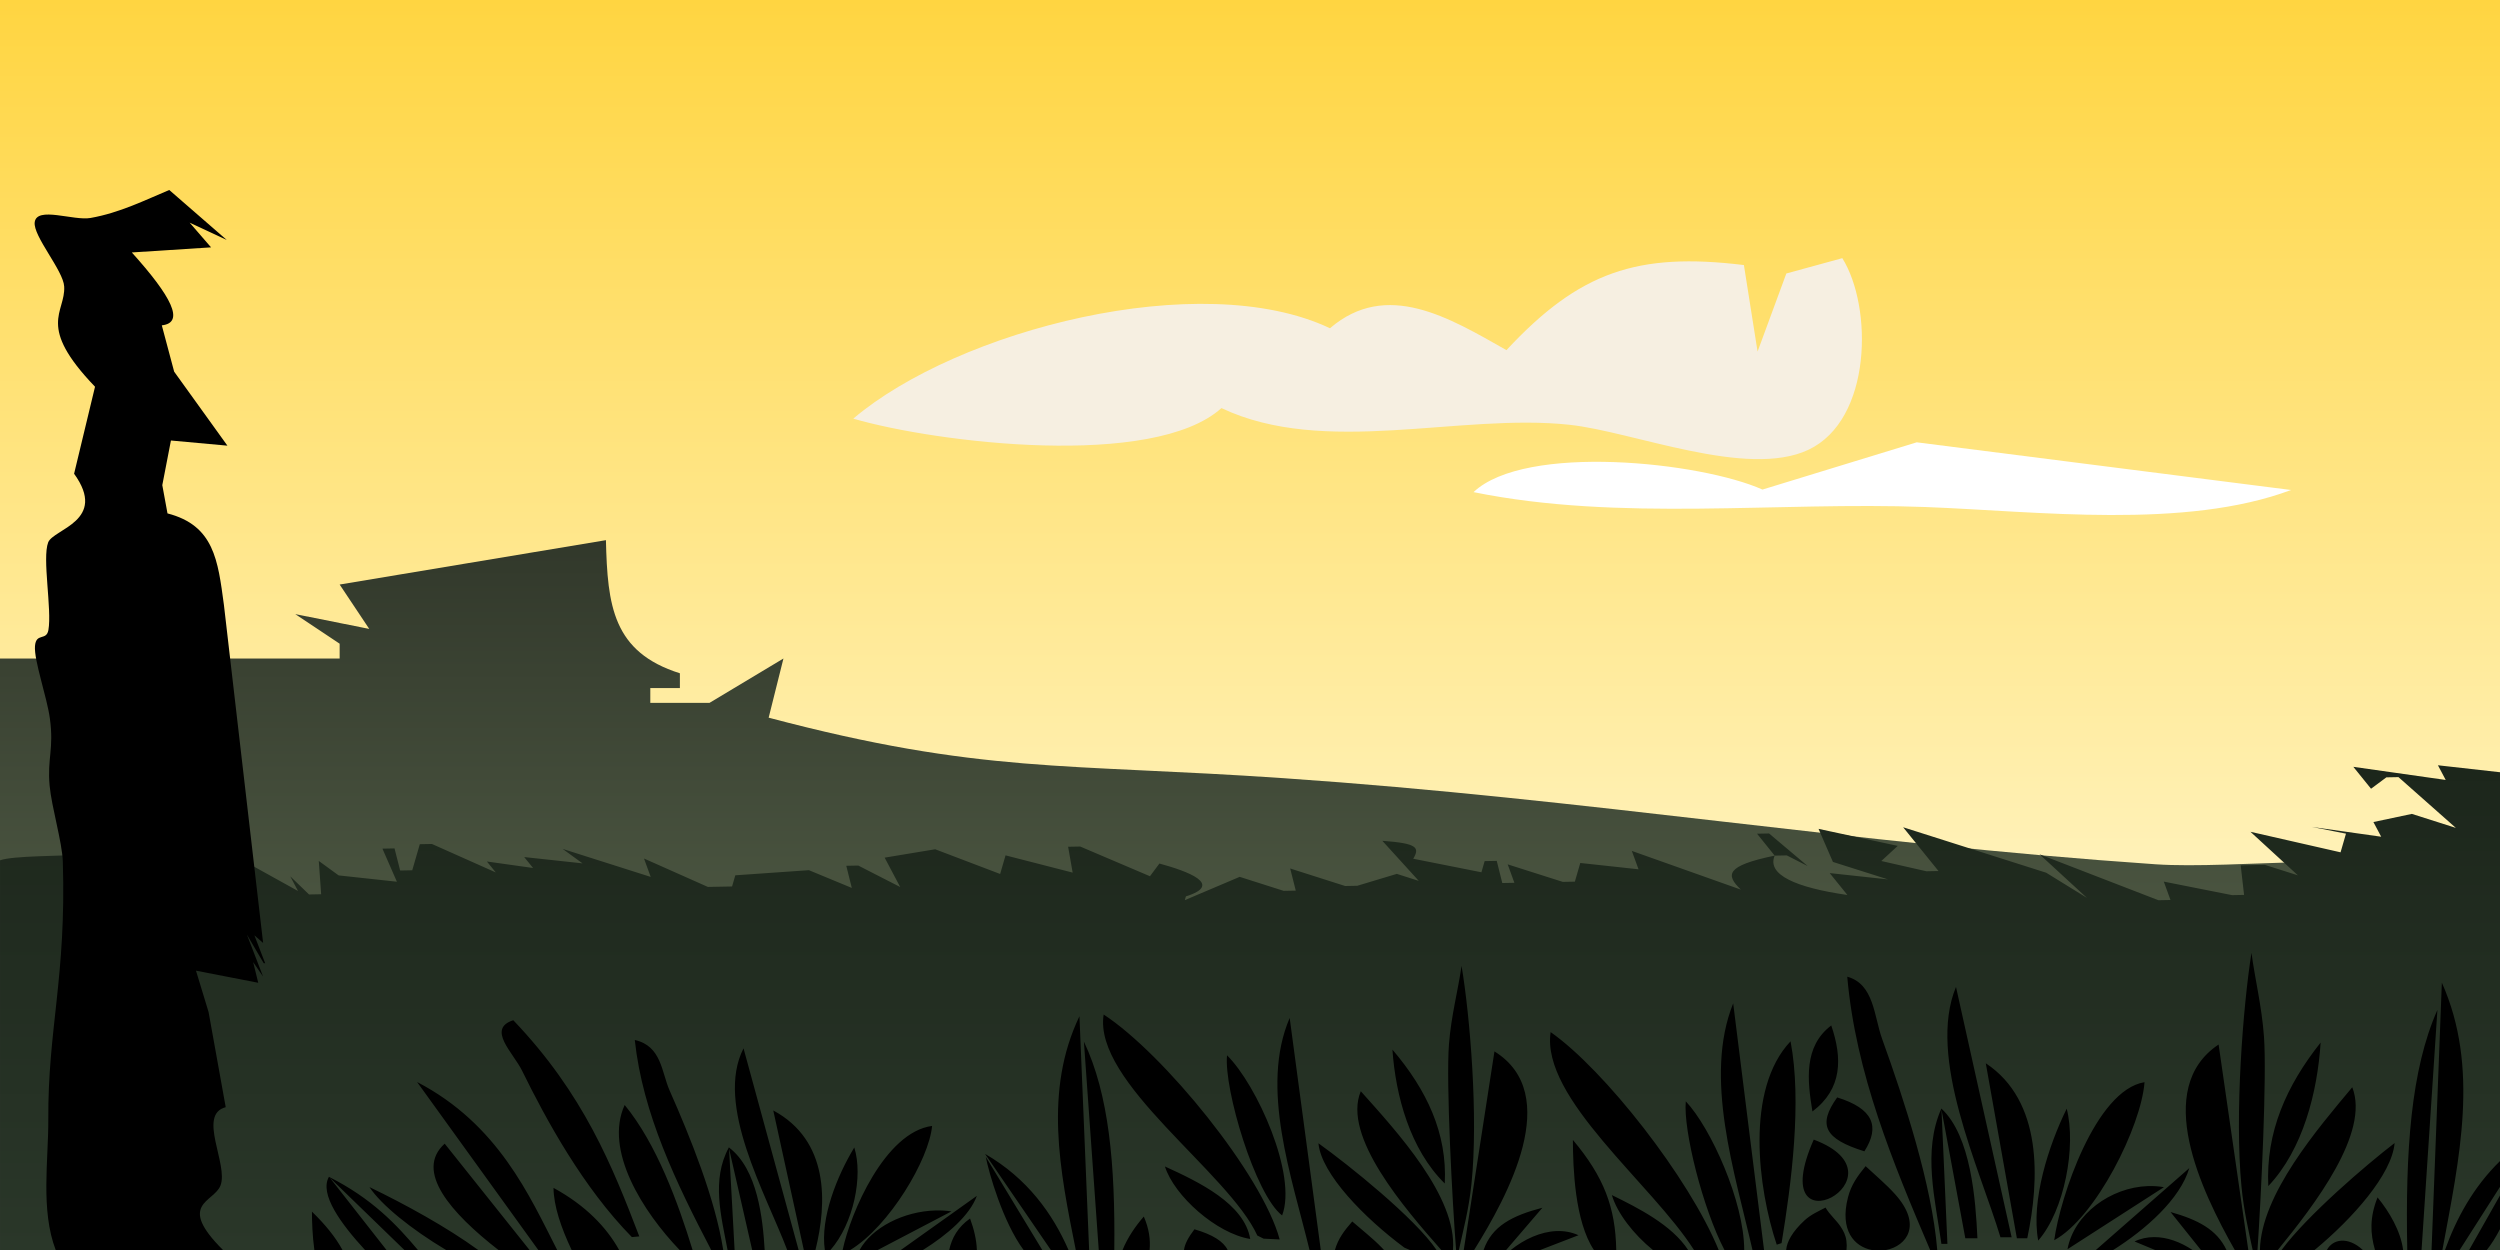 <?xml version="1.0" encoding="UTF-8"?>
<svg version="1.1" viewBox="0 0 1000 500" xmlns="http://www.w3.org/2000/svg" xmlns:xlink="http://www.w3.org/1999/xlink">
<rect x="0" y="0" width="1000" height="500" fill="#808080" stroke="none"/>
<defs>
<linearGradient id="c" x1="1e3" x2="1e3" y1="95.122" y2="600" gradientTransform="matrix(1 0 0 .99 0 -94.203)" gradientUnits="userSpaceOnUse">
<stop stop-color="#ffd541" offset="0"/>
<stop stop-color="#fffeed" offset="1"/>
</linearGradient>
<linearGradient id="b" x1="1e3" x2="1e3" y2="500" gradientUnits="userSpaceOnUse">
<stop stop-color="#0d0e0b" offset="0"/>
<stop stop-color="#616f54" offset="1"/>
</linearGradient>
<linearGradient id="a" x1="1e3" x2="1e3" y2="500" gradientUnits="userSpaceOnUse">
<stop stop-color="#060b05" offset="0"/>
<stop stop-color="#2a3729" offset="1"/>
</linearGradient>
</defs>
<g>
<path d="m0 0h1e3v500h-1e3z" color="#000000" fill="url(#c)"/>
<path d="m589.41 196.85c58.643 11.92 121.6 3.712 180.86 5.963 44.691 1.698 103.7 9.091 146.16-6.814l-149.74-19.073-61.702 18.902c-24.704-11.052-94.856-18.573-115.57 1.022z" fill="#fff"/>
<path d="m341.31 167.46c33.585 9.743 120.11 20.21 147.27-4.22 41.217 19.524 95.197 1.912 139.26 6.676 25.482 2.755 70.913 21.582 95.498 10.013 25.546-12.029 25.785-57.161 13.586-76.663l-22.391 6.131-11.507 31.232-5.464-34.608c-42.618-5.212-65.859 2.708-94.984 34.03-22.808-12.902-47.851-28.238-70.594-8.752-51.693-24.494-148.9 0.682-190.68 36.162z" fill="#f6efe1"/>
<path d="m0 500v-236.6h135.86v-5.917l-17.752-11.835 29.587 5.917-11.835-17.752 106.51-17.752c0.633 26.14 2.704 44.765 29.587 53.256v5.917h-11.835v5.917h23.669l29.587-17.752-5.917 23.669c85.021 22.495 118.3 18.198 205.93 24.199 122.48 8.388 226.39 26.058 348.86 34.445 31.018 2.124 91.803-5.764 137.75 2.416v151.87z" fill="url(#b)"/>
<path d="m941.33 306.73 7.083 8.765 6.134-4.555 4.839-0.092 22.953 20.31-17.595-5.6-15.382 3.257 3.109 5.874-27.708-3.915 13.627 2.688-2.166 7.468-36.054-8.217 18.979 17.419-13.223-4.189-9.647 0.183 1.347 11.84-4.808 0.091-27.304-5.416 2.679 7.355-4.839 0.092-47.547-18.372 18.973 17.44-16.3-10.064-57.225-18.189 14.14 17.51-4.839 0.092-18.03-4.098 6.569-6.057-31.682-6.806 5.757 13.23 22.036 6.989-23.33-2.525 7.083 8.765c-20.691-2.99-32.312-8.117-29.087-15.755-19.704 4.099-19.643 7.694-13.537 13.595l-43.604-15.48 2.679 7.355-23.299-2.526-2.166 7.468-4.839 0.092-22.029-7.01 2.673 7.376-4.839 0.092-2.212-8.858-4.839 0.092-1.295 4.464-27.273-5.417c2.688-4.51 1.612-6.153-12.357-7.172l14.57 16.029-8.782-2.8-15.818 4.76-4.839 0.092-21.998-7.011 2.244 8.857-4.839 0.092-17.595-5.6-21.952 9.315 0.436-1.502c15.189-4.742 0.769-10.052-10.596-13.138l-3.785 5.079-27.897-11.885-4.839 0.092 1.814 10.338-26.843-6.898-2.16 7.447-25.978-9.881-20.221 3.349 6.218 11.748-16.761-8.582-4.808 0.091 2.212 8.858-17.159-7.102-29.439 2.051-1.295 4.464-9.678 0.183-25.549-11.361 2.679 7.355-35.221-11.199 7.948 5.783-23.33-2.525 3.545 4.372-18.466-2.596 3.545 4.372-25.542-11.383-4.839 0.092-3.025 10.429-4.839 0.092-2.25-8.836-4.839 0.092 5.788 13.229-23.299-2.526-7.948-5.783 0.949 13.321-4.839 0.092-7.518-7.263 3.109 5.874-20.703-11.474-48.795 2.417 2.166-7.468-4.839 0.092-2.595 8.948-9.647 0.183 2.16-7.447c-13.161 0.888-31.49 0.552-36.952 2.472v155.89h1e3v-191.12l-24.831-2.787 3.109 5.874zm-231.46 35.517 4.839-0.092 8.383 4.281-15.466-13.046-4.808 0.091z" fill="url(#a)"/>
<path d="m900.59 381.12c-3.38 21.474-6.774 64.539-4 93.469 0.939 9.798 2.832 17.676 4.469 25.406h1.938c1.51-22.206 3.753-69.566 2.594-85.344-0.906-12.339-3.566-22.742-5-33.531zm-315.97 5.219c-1.434 10.066-4.125 19.769-5.031 31.281-1.219 15.475 1.349 63.291 2.844 82.375h1.125c1.76-8.116 3.972-16.164 5.031-26.469 2.774-26.99-0.589-67.153-3.969-87.188zm154.28 4.344c3.351 38.442 18.3 74.547 33.156 109.31h2.844c-2.151-26.1-13.15-59.764-22.062-84.469-3.258-9.028-3.196-21.9-13.938-24.844zm237.84 2.375-4.125 106.94h4.344c6.782-36.678 14.941-72.924-0.219-106.94zm-194.34 1.719c-11.688 28.053 9.339 72.253 17.781 100.12h4.469l-22.25-100.12zm-89.125 6.562c-11.867 29.603 0.568 67.416 7.719 98.656h4.625l-12.344-98.656zm281.69 2.625c-10.645 23.985-12.827 56.451-12.062 96.031h5.719l6.344-96.031zm-533.5 1.844c-4.33 27.094 49.963 63.121 61.469 88.406l2.5 1.25 6.438 0.312c-6.999-25.959-46.448-74.32-70.406-89.969zm-9.688 0.688c-14.237 29.8-7.911 61.419-1.469 93.5h5.344l-3.875-93.5zm84.094 0.688c-11.975 27.87 0.822 63.515 7.938 92.812h4.5l-12.438-92.812zm-310.56 0.906c-10.738 3.453 0.007 13.041 3.5 20.156 9.719 19.793 24.452 46.776 43.938 66.594l2.969-0.281c-10.725-27.992-22.275-57.037-50.406-86.469zm527.19 2.094c-11.103 8.369-9.578 22.032-7.531 34.406 12.037-9.089 11.992-21.347 7.531-34.406zm-112.25 2.656c-3.938 26.412 40.589 60.767 57.344 87.156h9.875c-11.807-28.833-45.723-72.107-67.219-87.156zm-366.34 3.156c3.154 29.46 16.603 57.234 30.562 84h4.812c-3.189-20.416-13.212-45.219-21.438-63.781-3.258-7.35-3.196-17.822-13.938-20.219zm462.31 0.531c-18.202 19.229-13.04 58.922-5.531 81.344l1.938-0.625c3.977-24.116 8.177-56.66 3.594-80.719zm-282.66 0.125 5.938 83.344h6.219c0.386-34.096-2.12-62.246-12.156-83.344zm494.69 0.375c-13.754 17.316-21.969 35.92-20.938 57.406 13.898-14.639 19.655-37.62 20.938-57.406zm-40.812 0.781c-26.422 17.606-7.034 58.406 6.469 82.188h5.406l-11.875-82.188zm-590.03 1.531c-11.547 22.563 8.835 57.927 17.469 80.656h4.562l-22.031-80.656zm259.56 0.5c1.283 18.459 7.039 39.905 20.938 53.562 1.031-20.045-7.183-37.408-20.938-53.562zm40.812 0.719-12.281 79.438h4.156c13.456-21.646 35.671-62.313 8.125-79.438zm-106.97 1.562c-1.324 13.456 11.282 55.804 22.031 64.062 6.172-16.106-10.119-52.29-22.031-64.062zm303.5 3.188 12.438 70h4.156c4.944-23.408 6.209-54.904-16.594-70zm-627.47 7.5 48.469 67.188h7.562c-11.035-21.554-23.528-50.288-56.031-67.188zm690.97 0.062c-19.63 3.183-33.829 46.295-36.125 63.219 16.638-9.026 34.821-45.591 36.125-63.219zm83.094 2.031c-13.721 16.454-36.483 42.864-36.938 65.094h7.156c14.777-18.112 36.901-46.911 29.781-65.094zm-396.59 1.594c-7.54 17.965 17.592 46.929 32.188 63.5h4.688c1.683-21.275-22.539-47.462-36.875-63.5zm190.56 2.469c-7.937 11.067-5.039 16.605 10.875 21.562 6.392-9.974 3.493-17.098-10.875-21.562zm-60.562 1.562c-1.059 11.531 6.782 42.849 15.469 59.469h7.906c-0.036-19.251-13.274-48.769-23.375-59.469zm-424.44 1.469c-8.328 18.142 7.319 42.72 21.969 58h5.188c-5.777-18.84-14.351-42.404-27.156-58zm526.69 1.375c-0.006 0.013-0.026 0.019-0.031 0.031v0.062c-7.593 17.06-2.386 36.558 0.031 54.094h2.406l-2.375-53.75 9.531 51.5h4.844c-0.698-15.246-2.559-40.928-14.406-51.875v-0.062zm50.125 0.094c-7.255 14.708-14.359 36.826-11.406 52.781 10.556-12.08 15.261-37.757 11.406-52.781zm-517.38 0.719 12.219 55.812h4.656c4.689-18.924 5.465-43.772-16.875-55.812zm63.531 6.188c-18.839 2.487-32.665 34.837-35.781 49.625h3.062c15.622-9.532 31.504-36.253 32.719-49.625zm352.66 5.469c-20.639 46.778 39.499 14.875 0 0zm-96.344 0.125c0.041 11.155 0.747 32.527 8.406 44.031h8.938c-0.304-16.984-4.896-29.195-17.344-44.031zm328.69 1.25c-11.351 8.715-34.992 28.954-45.219 42.781h13.219c15.205-12.577 30.923-30.262 32-42.781zm-430.47 0.094c1.133 12.289 18.476 29.958 34.375 41.75l2.156 0.938h10.719c-8.702-12.801-35.06-33.956-47.25-42.688zm-349.5 0.156c-12.14 10.94 2.38 27.664 21.5 42.531h12.438l-33.938-42.531zm113.62 1.438 0.031 0.125c-7.03 12.917-3.038 27.507-0.5 40.969h2.812l-2.219-40.562 9.25 40.562h5c-0.75-12.5-2.819-32.335-14.281-41v-0.094c-0.011 0.021-0.02 0.042-0.031 0.062-0.023-0.018-0.039-0.045-0.062-0.062zm50.219 0.094c-6.898 11.385-13.669 28.206-11.781 41h2.25c9.203-10.444 13.145-29.533 9.531-41zm52.312 2.562 26.312 38.438h7.062c-6.299-14.442-16.452-28.669-33.375-38.438zm0.281 1.156c1.214 6.335 6.831 26.054 15.125 37.281h7.469l-22.594-37.281zm605.69 1.719c-10.692 10.406-17.512 23.047-22 35.562h5.875l16.125-25.25v-10.312zm-253.75 2.031c-3.286 4.026-5.768 7.457-7.062 12.5-3.402 13.243 2.574 19.682 9.5 21.031h5.75c8.289-1.607 14.569-10.067 3.625-22.281-3.587-4.005-7.871-7.555-11.812-11.25zm-280.28 0.125c3.713 11.734 20.579 26.803 34.125 29-2.39-14.141-20.564-22.809-34.125-29zm409.75 0.656-37.375 32.75h6.938c12.959-8.149 26.755-20.323 30.438-32.75zm-744.12 3.438c-0.007 0.012-0.024 0.019-0.031 0.031v0.031c-3.911 6.871 4.835 18.826 14.438 29.25h8.594l-22.688-28.938 29.844 28.938h5.406c-8.563-10.184-18.386-20.58-35.5-29.219l-0.062-0.094zm727.59 3.75c-14.934 0.505-29.656 11.272-32.188 25.25l38.562-24.812c-2.106-0.366-4.242-0.51-6.375-0.438zm-711.41 0.406c4.741 7.145 16.773 16.886 30.656 25.156h12.844c-12.467-9.081-29.33-18.36-43.5-25.156zm73.625 0.312c0.083 7.22 2.992 15.855 7.25 24.844h19c-5.008-9.002-13.327-17.799-26.25-24.844zm423.34 2.875c2.143 7.258 8.673 15.672 16.406 21.969h14.094c-6.487-9.973-19.893-16.778-30.5-21.969zm355.25 0.156-12.344 21.812h7.062c1.892-2.355 3.652-5.215 5.281-8.344v-13.469zm-609.25 0.156-30.406 21.656h8.844c9.85-6.154 18.722-13.852 21.562-21.656zm560.28 0.625c-3.215 7.972-2.923 14.491-1.031 21.031h11.25c-0.958-7.537-5.502-15.257-10.219-21.031zm-220.81 4.062c-2.728 1.436-5.869 2.773-8.438 5.156-4.927 4.573-7.043 8.573-7.312 11.812h24.125c0.142-1.122 0.136-2.352-0.031-3.688-0.279-2.224-1.194-3.961-2.25-5.562-1.838-2.791-4.407-4.794-6.094-7.719zm-113.25 0.062c-12.109 3.183-20.19 7.321-23.531 16.906h9.031l14.5-16.906zm-242.75 1.094c-12.782 0.352-25.41 6.823-30.375 15.812h7.25l29.5-15.438c-2.106-0.298-4.242-0.434-6.375-0.375zm-249.44 0.469c0.018 3.968 0.173 9.559 0.969 15.344h11.25c-2.742-5.035-6.704-9.993-12.219-15.344zm743.44 0.156 12.156 15.188h10.219c-3.859-8.214-11.492-12.121-22.375-15.188zm-410.69 1.812c-3.316 3.787-6.537 8.483-8.5 13.375h10.812c0.392-4.125-0.19-8.467-2.312-13.375zm-69.5 0.781c-4.868 3.423-7.31 7.792-8.344 12.594h11.062c-0.127-4.037-1.135-8.268-2.719-12.594zm152.88 1.188c-3.224 3.685-5.625 6.845-6.938 11.406h19.625c-0.268-0.3-0.551-0.602-0.844-0.906-3.587-3.736-7.902-7.053-11.844-10.5zm-63.125 3.125c-2.47 3.213-3.879 5.926-4.188 8.281h17.469c-1.663-3.421-5.987-6.167-13.281-8.281zm144.72 0.719c-6.224 0.272-12.705 3.168-18.188 7.562h11.781l15.312-5.906c-2.796-1.269-5.83-1.791-8.906-1.656zm239.06 2.406c-2.675 0.025-5.303 0.56-7.75 1.75l8.219 3.406h14.969c-4.897-3.258-10.28-5.205-15.438-5.156zm74.938 1.438c-2.492 0.166-4.565 1.529-5.75 3.719h14.375c-2.962-2.768-6.017-3.892-8.625-3.719z"/>
<path d="m66.995 205.36-2.077-11.303 3.453-17.853 22.596 2.062-21.303-29.599-4.941-18.529c9.4-1.026 3.75-11.68-11.999-29.158l31.7-2.036-8.564-9.886 14.837 6.923-22.995-19.985c-9.674 4.039-19.775 9.121-31.503 11.192-6.803 1.201-21.498-4.785-22.32 1.708-0.707 5.559 11.463 19.287 11.799 25.723 0.554 10.612-11.264 15.498 12.332 40.074l-8.37 34.798c13.599 18.822-8.295 22.087-10.369 27.459-2.448 6.334 1.55 26.821 0.091 35.071-0.785 4.427-4.928 0.94-5.365 6.372-0.461 5.726 4.782 20.369 5.957 29.004 1.669 12.272-1.102 15.925-0.098 26.901 0.782 8.542 5.038 22.632 5.276 30.349 1.422 46.204-6.019 66.84-5.809 103.26 0.087 15.905-3.155 36.148 2.966 52.091h66.907c-18.686-18.604-3.659-18.976-0.998-25.787 3.279-8.395-9.36-28.379 2.092-31.335l-6.852-38.04-5.041-16.566 24.899 4.84-2.032-8.271 3.962 5.774-6.471-16.783 6.72 11.429 0.602 0.06-4.314-11.189 3.485 3.037-15.687-135.27c-2.396-17.844-3.944-31.713-22.561-36.538z"/>
</g>
</svg>
